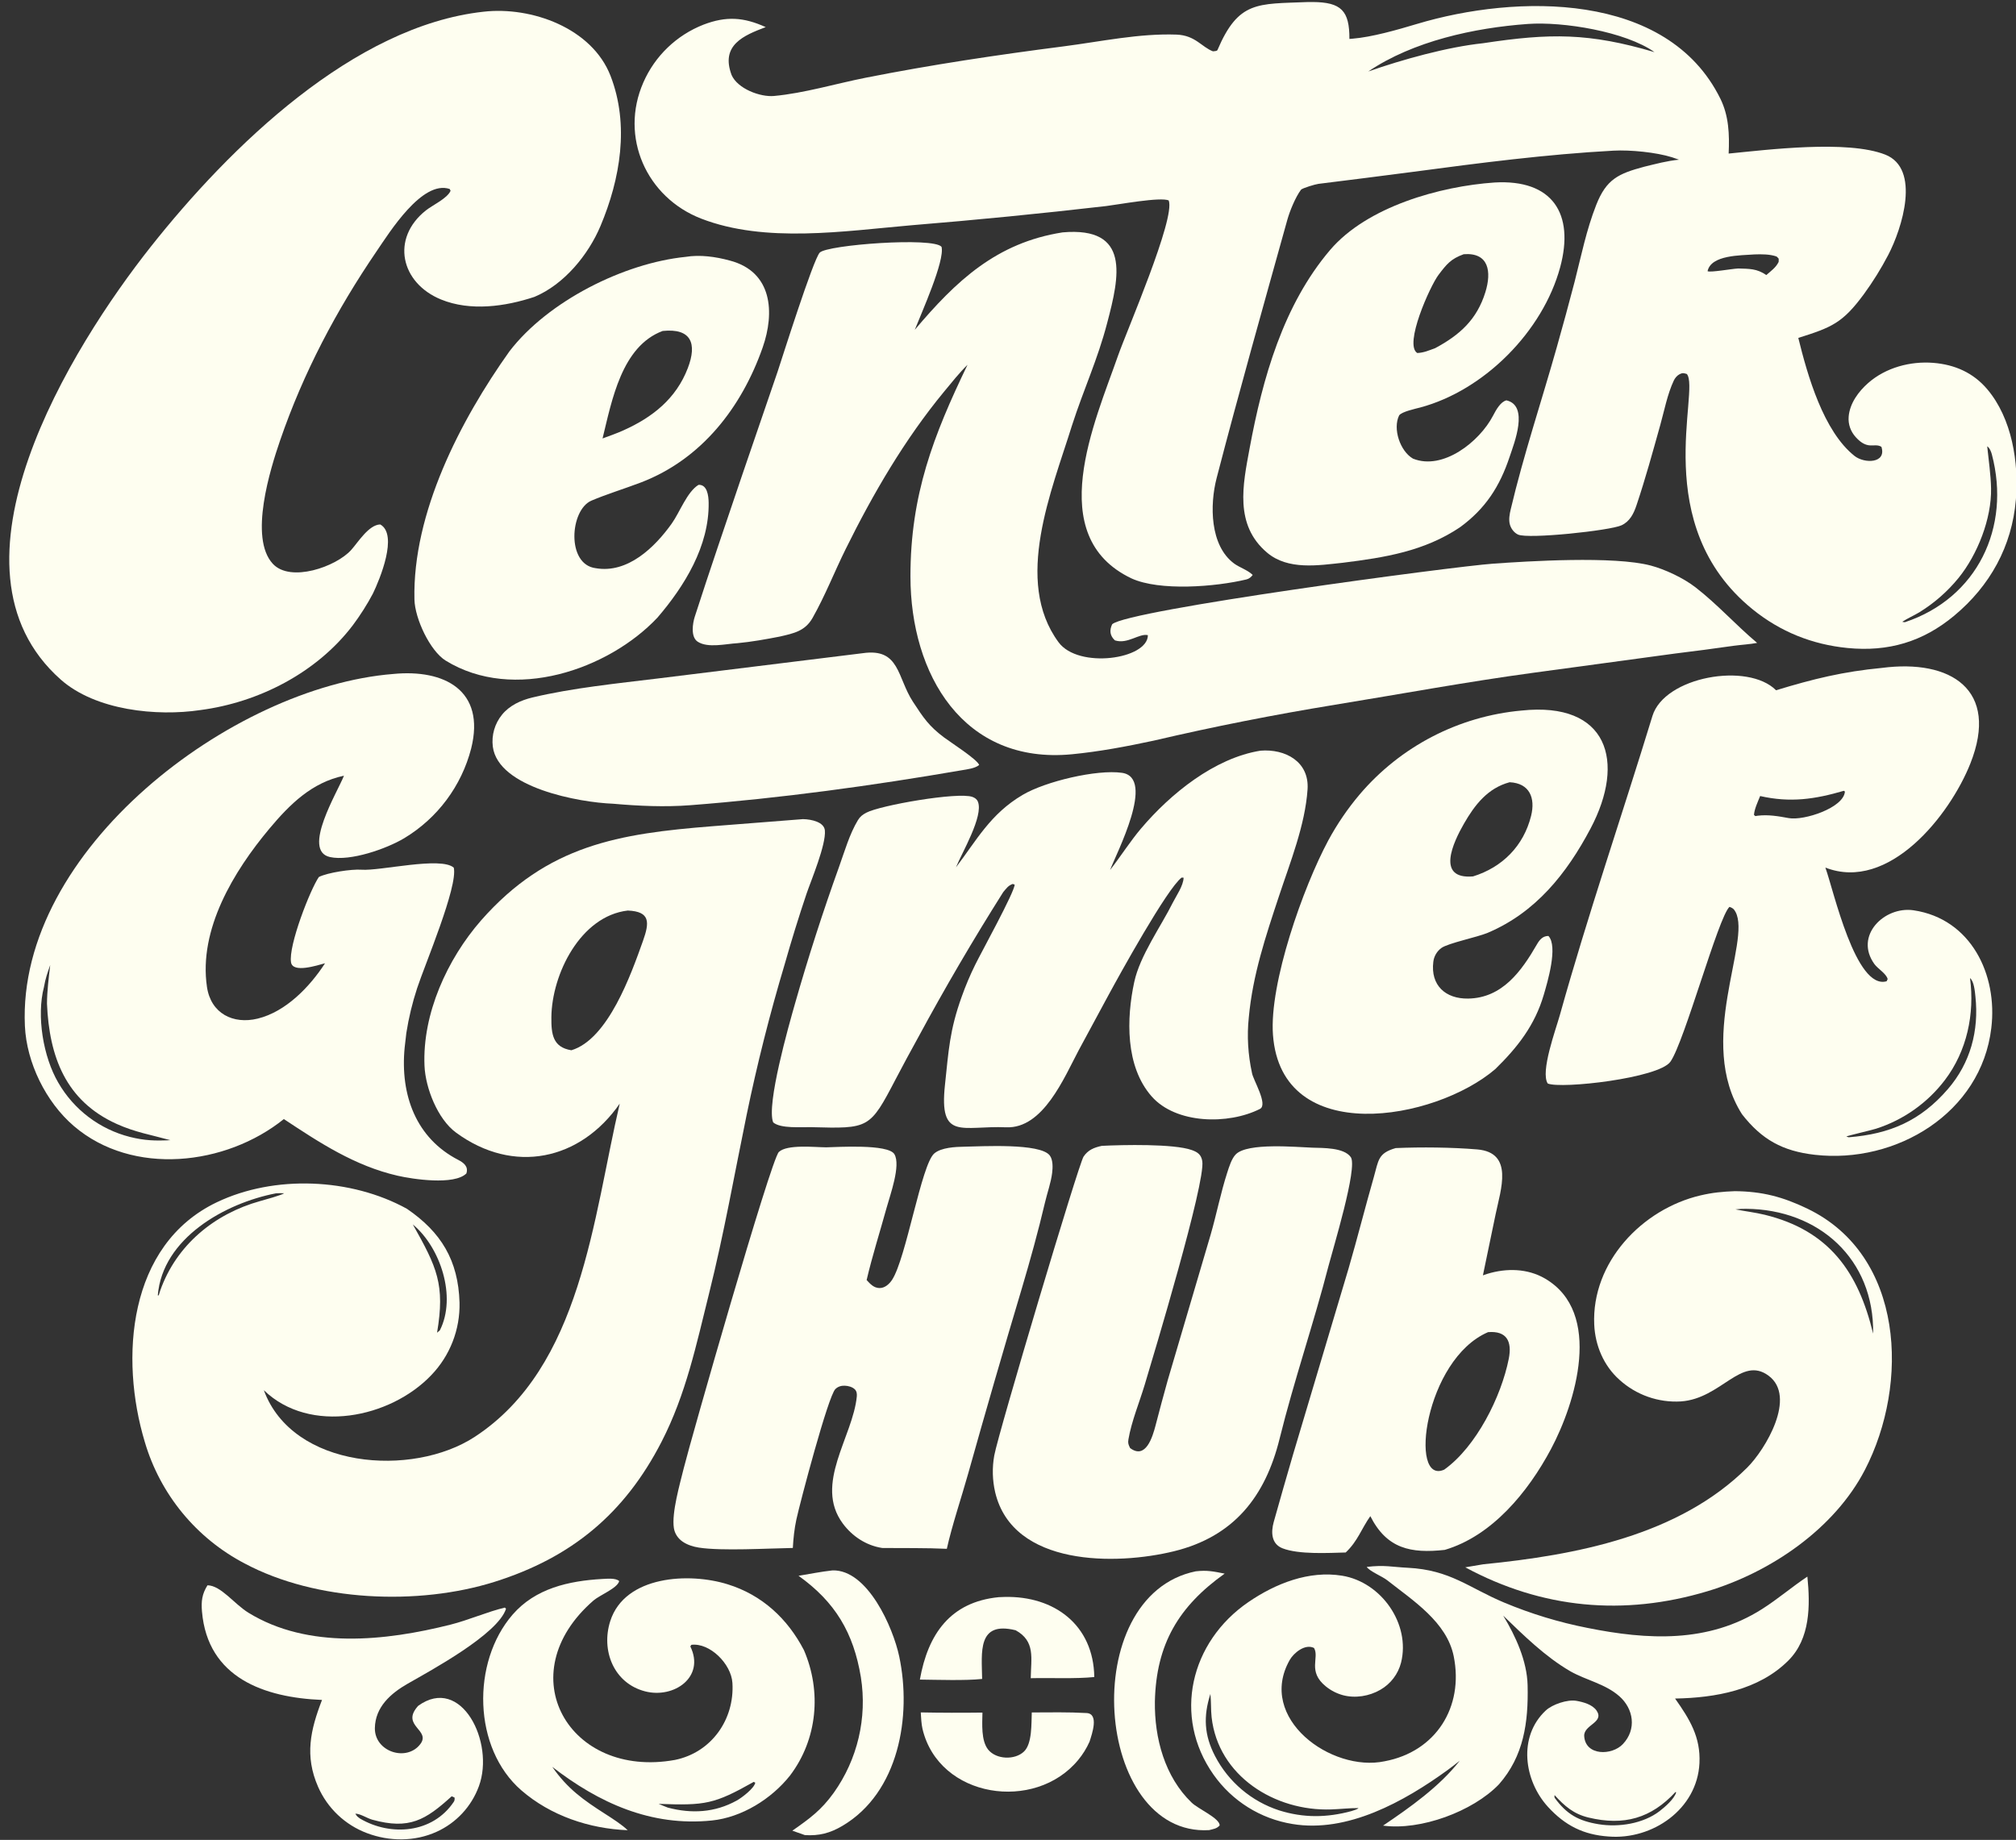 <svg width="298" height="272" viewBox="0 0 298 272" fill="none" xmlns="http://www.w3.org/2000/svg">
<rect x="0" y="0" width="298" height="272" fill="#333333" stroke="none"/>
<g clip-path="url(#clip0_2902_2630)">
<path d="M194.026 0.298C198.264 0.326 199.487 1.589 199.466 5.755C199.524 5.751 199.583 5.747 199.642 5.742L199.936 5.717C202.773 5.489 206.54 4.413 209.459 3.537C224.106 -0.857 246.44 -1.336 254.297 14.583C255.556 17.136 255.654 19.859 255.525 22.702C261.283 22.138 273.079 20.663 278.665 22.855C283.945 24.929 281.183 33.739 279.095 37.727C278.05 39.725 276.858 41.643 275.529 43.464C272.364 47.773 270.748 48.401 265.82 49.954C267.189 55.516 269.528 63.745 274.131 67.403C275.585 68.559 278.89 68.524 278.108 66.061C277.638 65.737 277.021 65.866 276.474 65.85C275.579 65.823 274.88 65.253 274.302 64.613C273.553 63.785 273.172 62.719 273.263 61.603C273.422 59.636 274.716 57.878 276.159 56.613C278.754 54.339 282.382 53.37 285.785 53.643C288.945 53.896 291.68 55.098 293.747 57.537C297.403 61.853 298.442 68.398 297.981 73.877C297.402 80.765 294.159 86.615 288.864 91.022C284.223 94.886 279.125 96.384 273.116 95.798C267.877 95.287 263.164 93.395 259.07 90.08C243.674 77.616 251.359 57.739 249.348 55.292C248.923 55.162 248.727 55.089 248.295 55.309C247.909 55.504 247.597 55.876 247.416 56.261C246.473 58.263 246.016 60.686 245.42 62.819C244.313 66.782 243.214 70.797 241.903 74.697C241.486 75.939 240.925 77.079 239.686 77.658C238.012 78.439 225.891 79.724 224.395 79.029C223.81 78.758 223.368 78.169 223.192 77.559C222.986 76.842 223.143 76.004 223.311 75.295C225.207 67.256 227.872 59.313 230.114 51.356C231.029 48.125 231.911 44.884 232.76 41.635C233.741 37.794 234.487 34.022 235.943 30.312C237.447 26.482 239.227 25.672 243.042 24.648C244.779 24.226 246.405 23.781 248.188 23.607C247.851 23.48 247.51 23.363 247.167 23.255C244.8 22.512 240.983 22.137 238.494 22.273C228.633 22.809 218.709 24.092 208.924 25.398C204.235 26.024 199.571 26.59 194.885 27.182C194.41 27.242 192.533 27.807 192.312 28.045C191.493 29.141 190.648 31.207 190.29 32.493C186.755 45.184 183.153 57.918 179.843 70.662C178.809 74.64 178.832 80.66 182.426 83.309C183.236 83.905 184.406 84.252 185.172 84.994C184.929 85.314 184.643 85.563 184.245 85.659C179.668 86.762 171.417 87.413 167.255 85.509C154.155 79.279 161.834 62.408 165.27 52.566C166.524 48.973 173.772 32.282 172.76 29.638C171.608 29.067 165.191 30.263 163.516 30.461C153.917 31.571 144.3 32.519 134.67 33.306C124.794 34.164 113.113 35.991 103.644 32.318C95.557 29.182 91.558 20.248 95.097 12.191C96.809 8.275 100.008 5.2 103.988 3.644C107.364 2.353 109.943 2.538 113.187 4.008C109.929 5.239 106.484 6.66 108.143 11.09C109.036 13.126 112.38 14.376 114.42 14.188C118.892 13.774 123.552 12.364 127.958 11.492C137.677 9.568 147.4 8.116 157.22 6.854C162.739 6.144 168.371 4.915 173.937 5.116C176.701 5.232 177.621 6.955 179.295 7.587C179.472 7.564 179.89 7.568 179.962 7.398C183.069 0.099 185.883 0.602 193.192 0.306C193.47 0.299 193.748 0.296 194.026 0.298ZM293.744 65.977C293.951 68.027 294.272 70.138 294.314 72.179C294.408 76.664 292.305 82.001 289.493 85.46C287.863 87.455 285.91 89.164 283.716 90.515C282.863 91.031 282.028 91.371 281.189 91.92C281.319 91.944 281.449 91.991 281.581 91.981C292.254 88.433 297.284 77.98 294.433 67.182C294.324 66.77 294.108 66.219 293.744 65.977ZM262.612 37.923C261.668 37.575 260.351 37.57 259.342 37.612C257.29 37.77 252.923 37.672 252.408 40.089C252.777 40.319 255.963 39.738 256.939 39.69C258.599 39.746 259.684 39.692 261.092 40.661C261.797 40.047 262.524 39.54 262.915 38.717C262.913 38.091 263.025 38.34 262.612 37.923ZM244.566 7.707C240.263 4.663 231.034 3.161 225.82 3.544C217.939 4.112 208.898 6.075 202.256 10.567C207.245 8.817 213.938 6.944 219.222 6.39C229.141 4.881 234.898 4.849 244.566 7.707Z" fill="#FEFEF0"/>
<path d="M118.702 121.094C119.967 121.121 121.816 121.527 121.931 122.764C122.126 124.873 119.885 130.172 119.226 132.104C118.056 135.584 116.971 139.09 115.97 142.621C113.784 149.924 111.917 157.319 110.373 164.784C108.534 173.719 107.029 182.337 104.812 191.223C102.929 198.768 101.411 206.099 97.789 213.144C92.326 223.768 84.491 230.268 73.103 233.849C61.807 237.401 46.741 236.766 36.202 231.153C29.035 227.422 23.694 220.936 21.408 213.186C17.677 200.816 18.872 184.035 32.046 177.736C40.578 173.658 51.88 174.144 60.145 178.697C65.2 182.147 67.744 186.323 67.927 192.564C68.021 196.553 66.518 200.415 63.753 203.291C57.718 209.632 45.813 212.106 39.001 205.52C43.271 217.162 60.96 218.434 70.169 212.418C85.985 202.085 87.658 179.983 91.607 163.155C85.776 171.551 75.903 173.672 67.403 167.432C64.695 165.443 62.892 160.859 62.749 157.569C62.416 149.883 66.12 141.778 71.113 136.066C80.948 124.886 91.527 123.243 105.272 122.146L118.702 121.094ZM61.025 181.016C64.592 187.359 65.81 189.892 64.606 197.018L65.012 196.677C67.533 191.733 65.106 184.394 61.025 181.016ZM41.999 176.405C41.548 176.394 41.247 176.376 40.794 176.414C33.303 177.856 24.023 183.021 23.324 191.501L23.459 191.494L23.696 190.752C26.087 184.033 31.722 179.436 38.435 177.564C39.034 177.397 41.644 176.682 41.999 176.405ZM92.797 134.609C85.8 135.419 81.571 144.019 81.504 150.368C81.478 152.871 81.702 154.818 84.458 155.264C89.89 153.638 93.287 144.028 95.037 139.116C96.014 136.376 96.152 134.75 92.797 134.609Z" fill="#FEFEF0"/>
<path d="M71.482 1.731C78.547 0.925 87.51 4.138 90.254 11.229C93.053 18.461 91.698 26.436 88.759 33.42C86.966 37.678 83.382 42.057 79 43.889C74.653 45.333 69.516 46.038 65.203 44.279C59.22 41.837 57.735 35.25 62.955 31.105C63.94 30.323 66.112 29.339 66.603 28.207L66.475 27.939C62.404 26.564 57.565 34.372 55.673 37.138C49.732 45.852 44.842 55.097 41.399 65.125C39.952 69.338 36.773 79.493 40.322 83.342C42.926 86.167 49.679 83.784 51.908 81.307C52.91 80.194 54.513 77.563 56.21 77.532C58.898 79.04 56.122 85.684 55.125 87.747C54.255 89.385 53.26 90.954 52.149 92.439C46.833 99.434 38.263 103.839 29.625 104.971C23.18 105.934 14.146 105.038 8.98 100.466C-9.805 83.841 10.677 51.148 22.259 36.509C34.003 21.666 52.303 3.825 71.482 1.731Z" fill="#FEFEF0"/>
<path d="M157.075 34.353C167.14 33.474 165.483 40.862 163.66 47.745C162.24 53.193 160.22 57.442 158.457 62.901C155.484 72.482 149.779 85.874 156.476 94.95C159.414 98.932 169.676 97.465 169.677 93.898C168.375 93.602 166.689 95.27 164.808 94.671C164.068 94.001 163.962 93.189 164.4 92.284C166.677 90.166 214.823 83.744 220.71 83.328C225.761 82.97 238.566 82.153 244.038 83.615C246.102 84.167 248.828 85.434 250.628 86.83C253.89 89.361 256.47 92.287 259.735 95.044C258.739 95.238 257.324 95.325 256.247 95.472C253.372 95.884 250.492 96.265 247.609 96.615L226.659 99.458C216.836 100.791 207.143 102.587 197.367 104.181C188.335 105.655 179.461 107.406 170.555 109.488C166.475 110.365 162.455 111.119 158.456 111.505C142.389 113.057 134.589 99.699 134.58 85.218C134.573 73.147 137.978 64.387 143.017 53.926C141.809 55.112 140.634 56.586 139.551 57.899C133.719 64.968 129.051 72.988 124.999 81.185C123.326 84.57 121.974 88.06 120.112 91.348C119.006 93.302 117.328 93.63 115.273 94.105C113.284 94.497 111.047 94.893 109.023 95.084C107.288 95.18 104.666 95.845 103.144 94.874C102.061 94.183 102.385 92.144 102.699 91.169C104.944 84.2 107.35 77.209 109.69 70.277L114.939 54.956C115.538 53.163 120.206 38.356 121.172 37.344C122.273 36.19 138.014 35.014 139.176 36.493C139.691 38.528 136.217 46.226 135.223 48.754C141.324 41.53 147.296 35.881 157.075 34.353Z" fill="#FEFEF0"/>
<path d="M278.2 98.737C288.326 97.42 295.597 101.93 291.253 112.875C288.213 120.535 279.195 131.908 269.823 128.26C271.026 131.557 274.29 146.403 278.878 145.062L279.028 144.74C278.835 143.936 277.574 143.217 277.078 142.534C274.033 138.334 278.55 133.932 282.863 134.573C291.364 135.836 295.306 144.103 294.35 151.976C292.863 164.56 280.274 172.088 268.27 170.719C263.498 170.175 260.419 168.47 257.496 164.72C250.662 153.959 258.904 139.227 256.542 134.816C256.3 134.364 256.122 134.232 255.649 134.064C254.007 135.541 248.986 154.032 246.917 156.956C245.19 159.395 230.768 161.017 228.784 160.18C227.657 158.472 229.986 152.169 230.572 150.067C234.72 135.207 239.749 120.597 244.26 105.843C246.035 100.038 258.35 97.846 262.532 102.044C268.055 100.361 272.427 99.286 278.2 98.737ZM291.205 144.594C291.906 149.902 290.755 155.363 287.487 159.67C284.913 163.053 281.361 165.564 277.312 166.862C276.643 167.083 273.03 167.907 272.918 168.022L273.277 168.129C279.353 167.643 283.861 165.704 287.916 161.022C291.262 157.159 292.541 152.372 292.001 147.32C291.919 146.554 291.801 145.082 291.205 144.594ZM272.556 116.906C268.238 118.169 264.624 118.689 260.179 117.682C259.836 118.538 259.337 119.578 259.266 120.467L259.472 120.646L259.826 120.588C261.384 120.4 262.879 120.663 264.409 120.943C266.635 121.351 272.544 119.428 272.71 117.018L272.556 116.906Z" fill="#FEFEF0"/>
<path d="M58.129 99.635C65.669 98.899 71.793 102.045 69.651 110.64C68.222 116.192 64.667 120.96 59.754 123.914C57.127 125.484 51.776 127.361 48.775 126.701C44.553 125.772 49.912 117.058 50.842 114.677C46.091 115.675 42.837 118.9 39.808 122.521C34.564 128.789 29.334 137.386 30.594 145.906C31.174 149.829 34.457 151.471 38.093 150.584C42.27 149.565 45.81 145.858 48.046 142.403C46.858 142.724 43.296 143.888 43.022 142.281C42.6 139.812 45.873 131.472 47.133 129.65C48.428 128.994 51.969 128.463 53.435 128.573C56.198 128.781 65.163 126.583 67.075 128.27C67.72 131.047 62.791 142.629 61.662 146.081C60.951 148.243 60.417 150.459 60.065 152.707C59.974 153.425 59.891 154.144 59.816 154.864C59.13 161.942 61.541 168.271 67.721 171.464C68.562 171.898 69.27 172.455 68.939 173.477C67.142 175.249 61.026 174.33 58.754 173.807C52.434 172.35 47.267 168.948 41.959 165.436C33.381 172.338 19.61 173.907 10.92 166.47C6.779 162.925 3.926 157.093 3.68 151.672C2.5 125.675 34.243 101.532 58.129 99.635ZM7.422 142.664C6.988 143.916 6.728 144.62 6.497 145.926C5.383 150.19 6.379 156.226 8.611 160.047C10.912 164.046 14.735 166.943 19.207 168.077C21.39 168.621 22.978 168.67 25.186 168.557C22.328 167.767 19.993 167.394 17.257 166.16C9.7 162.754 7.278 156.195 6.945 148.373C6.956 146.472 7.203 144.554 7.422 142.664Z" fill="#FEFEF0"/>
<path d="M186.313 110.976C189.991 110.674 193.554 112.6 193.28 116.692C192.927 121.981 190.701 127.496 189.044 132.512C187.084 138.44 185.169 144.141 184.596 150.405C184.3 153.147 184.482 155.936 185.066 158.621C185.2 159.585 187.495 163.304 186.24 163.938C181.579 166.295 173.836 166.178 170.235 162.087C166.311 157.629 166.511 150.526 167.66 145.181C168.501 141.27 171.608 136.968 173.378 133.409C173.914 132.359 174.911 130.959 174.959 129.753L174.669 129.737C172.519 131.338 165.433 144.193 163.831 147.154L159.475 155.218C157.281 159.344 154.198 166.885 148.729 166.653C142.219 166.377 138.784 168.705 139.682 160.381C140.225 155.344 140.351 152.372 142.153 147.355C142.723 145.747 143.387 144.174 144.141 142.644C144.98 140.919 149.993 131.84 149.982 130.774L149.688 130.679C148.995 130.951 148.806 131.288 148.3 131.874C143.86 138.899 139.661 146.074 135.712 153.386C134.587 155.417 133.486 157.462 132.408 159.519C128.562 166.894 128.461 166.859 119.933 166.634C118.447 166.595 115.39 166.88 114.289 165.925C113.251 163.334 116.606 151.561 117.504 148.408C119.439 141.611 121.65 134.755 124.041 128.106C124.846 125.866 125.575 123.302 126.81 121.255C127.137 120.711 127.508 120.436 128.06 120.142C130.107 119.052 141.594 117.044 143.74 117.809C144.108 117.94 144.408 118.159 144.554 118.524C145.405 120.647 142.196 126.048 141.308 128.223C144.341 124.25 146.396 120.304 151.186 117.5C154.555 115.511 162.143 113.718 165.847 114.249C170.877 114.969 165.022 126.142 164.093 128.611C165.609 126.664 167.102 124.324 168.675 122.471C173.026 117.344 179.499 112.075 186.313 110.976Z" fill="#FEFEF0"/>
<path d="M128.103 189.235C128.639 189.815 129.154 190.403 130.009 190.417C130.789 190.431 131.458 189.824 131.861 189.209C133.951 186.026 136.19 172.149 138.102 170.518C139.141 169.631 141.246 169.54 142.578 169.519C145.086 169.478 153.752 168.961 155.17 170.812C155.669 171.462 155.62 172.626 155.527 173.388C155.346 174.86 154.817 176.289 154.478 177.731C153.463 182.044 152.29 186.276 151.03 190.523C148.308 199.621 145.665 208.743 143.102 217.887C142.121 221.379 140.719 225.532 139.957 228.967C136.97 228.823 133.486 228.874 130.466 228.847C130.421 228.842 130.376 228.839 130.331 228.832C128.012 228.461 125.967 227.104 124.579 225.225C120.276 219.4 126.08 212.416 126.651 206.437C126.686 206.07 126.639 205.659 126.359 205.391C125.976 205.024 125.382 204.872 124.861 204.853C124.344 204.834 123.86 204.985 123.484 205.351C122.408 206.399 118.249 222.176 117.717 224.638C117.416 226.037 117.276 227.414 117.194 228.841C113.571 228.9 106.684 229.312 103.306 228.788C102.471 228.658 101.577 228.381 100.881 227.891C100.212 227.42 99.739 226.721 99.611 225.907C99.258 223.659 100.501 219.376 101.073 217.042C102.049 213.064 113.947 171.427 115.127 170.302C116.341 169.144 120.428 169.602 122.119 169.613C123.694 169.586 131.295 169.083 132.209 170.63C133.183 172.278 131.58 176.644 131.047 178.578C130.084 182.077 128.944 185.635 128.103 189.235Z" fill="#FEFEF0"/>
<path d="M162.868 169.395C165.943 169.241 173.501 169.067 176.171 170.017C177.05 170.33 177.568 170.708 177.719 171.664C178.218 174.824 170.544 200.258 169.213 204.698C168.424 207.328 167.26 210.107 166.801 212.792C166.706 213.346 166.805 213.58 167.052 214.073C169.372 215.817 170.372 212.4 170.807 210.749C171.397 208.513 171.977 206.267 172.611 204.043L178.959 182.509C179.831 179.487 180.434 176.364 181.399 173.374C181.67 172.532 182.052 171.267 182.682 170.641C184.436 168.898 191.607 169.58 193.962 169.663C195.541 169.719 198.657 169.623 199.673 171.068C200.727 172.566 197.006 184.721 196.384 187.123C194.194 195.632 191.267 204.114 189.149 212.685C187.038 221.231 182.406 227.16 173.511 229.334C164.992 231.416 149.734 231.606 147.109 220.63C146.69 218.833 146.643 216.971 146.972 215.156C147.585 211.803 159.437 172.08 160.166 170.991C160.838 169.988 161.729 169.64 162.868 169.395Z" fill="#FEFEF0"/>
<path d="M101.33 37.976C103.468 37.622 105.773 37.947 107.853 38.512C114.207 40.159 114.534 46.235 112.738 51.362C109.627 60.245 103.693 67.892 94.758 71.317C92.442 72.205 89.612 73.074 87.424 74.011C84.232 75.378 83.689 83.46 88.057 83.997C92.781 84.822 96.804 80.903 99.304 77.385C100.491 75.714 101.559 72.71 103.256 71.676C104.548 71.612 104.737 73.299 104.751 74.333C104.84 80.726 101.193 86.633 97.169 91.322C89.924 98.989 75.924 103.847 65.884 97.664C63.582 96.247 61.326 91.47 61.261 88.623C60.968 75.835 68.047 62.139 75.305 51.938C81.019 44.49 92.257 38.893 101.33 37.976ZM101.671 54.42C103.063 50.789 102.193 48.493 97.954 48.928C91.887 51.189 90.447 59.195 89.068 64.818C90.084 64.441 91.174 64.065 92.156 63.619C96.452 61.693 99.938 58.941 101.671 54.42Z" fill="#FEFEF0"/>
<path d="M202.028 231.643C204.658 231.325 205.718 231.652 208.097 231.77C214.389 232.085 217.127 234.731 222.33 236.91C226.296 238.571 230.421 239.826 234.64 240.657C243.545 242.45 252.509 242.929 260.449 237.883C262.834 236.367 264.829 234.631 267.163 233.076C267.592 237.36 267.601 242.231 264.355 245.48C259.98 249.86 253.543 251.002 247.606 251.102C249.776 254.176 251.395 256.806 251.21 260.651C250.882 267.465 244.26 272.02 237.779 271.498C234.082 271.245 231.363 269.892 228.829 267.128C225.271 263.245 224.35 256.735 228.491 252.87C229.456 251.97 231.69 251.201 233.036 251.443C234.017 251.62 235.383 251.971 236.011 252.896C237.19 254.67 234.059 254.972 234.174 256.674C234.371 259.591 238.271 259.551 239.895 257.83C241.962 255.639 241.461 252.599 239.364 250.758C237.264 248.914 234.49 248.414 232.105 247.062C228.412 244.909 225.255 241.798 222.199 238.844C224.043 241.879 225.724 245.561 225.808 249.145C225.936 254.638 225.235 259.61 221.569 263.786C217.702 267.808 209.954 270.644 204.44 269.888C208.385 267.226 212.81 264.102 215.772 260.295C215.186 260.771 214.588 261.231 213.978 261.676C207.571 266.323 199.156 271.017 191.031 269.646C186.33 268.882 182.134 266.259 179.389 262.367C173.305 253.755 175.937 242.725 184.54 236.838C188.549 234.095 193.478 232.14 198.391 232.943C204.184 233.891 208.523 240.072 207.102 245.788C206.668 247.487 205.563 248.938 204.04 249.807C202.412 250.756 200.328 251.096 198.498 250.603C197.583 250.352 196.73 249.914 195.993 249.316C193.215 247.075 195.075 245.067 194.237 243.626C192.897 242.958 191.222 244.383 190.648 245.393C185.753 254.017 196.793 262.043 204.678 260.374C212.241 258.956 216.402 252.369 214.884 244.851C213.864 239.802 208.9 236.648 205.071 233.628C204.321 233.035 202.44 232.289 202.028 231.643ZM247.681 264.906C244.068 268.806 240.047 269.955 234.8 268.692C232.604 268.164 231.271 266.995 229.792 265.377C229.78 265.723 229.748 265.593 229.81 265.78C231.583 268.216 233.337 269.2 236.325 269.685C239.284 270.166 242.898 269.597 245.308 267.754C246.102 267.145 247.497 265.931 247.761 264.98L247.681 264.906ZM178.918 250.422C177.867 253.708 177.986 256.488 179.597 259.592C181.581 263.421 184.996 266.314 189.101 267.641C192.697 268.771 196.139 268.721 199.758 267.743C200.062 267.636 200.653 267.496 200.803 267.295C199.529 267.287 198.087 267.449 196.766 267.495C188.461 267.782 180.063 262.574 179.095 253.847C178.973 252.749 179.042 251.505 178.918 250.422Z" fill="#FEFEF0"/>
<path d="M224.911 105.043C237.657 103.696 240.366 112.546 235.112 122.481C231.584 129.154 226.989 134.918 219.885 137.911C218.36 138.553 214.065 139.425 213.062 140.145C212.398 140.63 211.967 141.369 211.87 142.186C211.436 145.681 213.685 147.677 217.019 147.623C222.08 147.541 224.916 143.542 227.188 139.604C227.584 138.918 228.051 138.366 228.882 138.366C230.342 139.883 228.732 145.237 228.196 147.066C226.876 151.572 224.325 154.822 221.033 158.045C212.082 165.712 189.398 169.686 188.167 152.991C187.605 145.361 192.624 131.183 196.333 124.263C197.644 121.834 199.203 119.548 200.985 117.441C207.029 110.334 215.62 105.883 224.911 105.043ZM223.15 115.641C219.916 116.506 217.993 118.981 216.388 121.784C214.844 124.48 212.186 130.039 217.747 129.561C222.072 128.218 225.222 125.057 226.325 120.601C226.971 117.993 226.127 115.784 223.15 115.641Z" fill="#FEFEF0"/>
<path d="M206.307 169.725C210.13 169.563 214.545 169.607 218.346 169.922C223.82 170.376 221.823 175.89 221.085 179.475L219.201 188.539C219.424 188.457 219.648 188.381 219.875 188.311C222.693 187.454 225.791 187.512 228.359 189.001C237.03 194.03 232.878 207.44 229.26 214.225C225.872 220.578 220.549 227.068 213.558 229.127C208.541 229.675 204.994 228.961 202.558 224.139C201.227 226.025 200.706 227.822 198.919 229.51C196.376 229.575 191.986 229.832 189.583 228.894C187.939 228.252 187.848 226.558 188.277 225.01C189.193 221.713 190.163 218.38 191.123 215.068L199.35 187.499C200.65 183.027 201.791 178.491 203.074 174.013C203.779 171.553 203.661 170.483 206.307 169.725ZM223.023 200.869C223.53 198.299 222.723 196.711 219.964 196.936C210.592 200.954 208.185 219.652 213.487 217.258C218.216 213.879 221.915 206.474 223.023 200.869Z" fill="#FEFEF0"/>
<path d="M256.436 176.094C260.477 176.133 263.502 176.919 267.16 178.679C281.522 185.588 282.241 204.59 275.67 217.289C271.167 225.992 261.765 232.433 252.347 235.252C240.055 238.931 227.984 237.848 216.592 231.703L219.261 231.253C232.963 229.892 248.13 227.027 258.256 216.972C260.959 214.288 265.637 206.481 261.418 203.369C257.366 200.38 254.446 206.763 248.468 207.179C245.13 207.379 241.854 206.224 239.379 203.976C237.055 201.904 235.796 198.918 235.655 195.828C235.238 186.632 242.72 178.741 251.361 176.721C253.171 176.298 254.579 176.168 256.436 176.094ZM258.086 178.704C257.566 178.696 257.047 178.723 256.531 178.786C257.98 179.076 259.421 179.232 260.86 179.584C270.373 181.912 274.687 188.038 276.881 197.157C277.061 186.132 268.859 178.774 258.086 178.704Z" fill="#FEFEF0"/>
<path d="M220.934 26.979C229.445 26.489 232.779 31.552 230.615 39.528C228.052 48.975 219.409 57.706 209.937 60.241C209.289 60.415 207.226 60.848 206.822 61.4C205.84 63.375 206.956 66.7 208.862 67.8C213.293 69.588 218.691 65.292 220.678 61.487C221.162 60.559 221.815 59.393 222.676 59.185C226.054 59.955 223.815 65.532 223.154 67.518C221.683 71.942 219.562 75.218 215.793 77.961C210.516 81.496 204.712 82.419 198.546 83.188C194.852 83.584 190.393 84.317 187.298 81.7C182.433 77.586 183.715 71.672 184.718 66.261C186.632 55.93 189.689 45.09 196.614 36.955C202.069 30.548 212.877 27.527 220.934 26.979ZM216.363 37.582C214.46 38.278 213.865 39.017 212.634 40.641C211.401 42.268 207.48 50.965 209.503 52.188C210.499 52.137 211.208 51.808 212.146 51.468C215.787 49.515 218.314 47.241 219.566 43.188C220.493 40.19 220.104 37.296 216.363 37.582Z" fill="#FEFEF0"/>
<path d="M127.543 96.562C133.023 95.774 132.594 100.144 134.948 103.74C136.497 106.107 137.287 107.323 139.544 109.016C140.532 109.757 144.474 112.278 144.737 113.09C144.129 113.602 142.932 113.737 142.142 113.873C128.883 116.156 115.473 117.997 102.058 119.036C98.276 119.329 94.399 119.153 90.624 118.818C85.627 118.631 73.638 116.465 72.846 110.381C72.636 108.686 73.129 106.977 74.21 105.654C75.32 104.282 77.014 103.514 78.69 103.113C84.63 101.693 91.299 101.03 97.375 100.286L127.543 96.562Z" fill="#FEFEF0"/>
<path d="M90.208 239.648C92.374 232.898 101.908 232.438 107.566 234.215C112.664 235.793 116.428 239.311 118.838 243.952C121.462 250.044 120.846 257.116 116.783 262.479C114.039 265.947 109.652 268.679 105.216 269.132C96.225 270.05 88.526 266.53 81.636 261.203C83.898 264.453 86.222 266.09 89.518 268.198C90.503 268.829 91.989 269.787 92.782 270.567C87.115 270.346 81.402 268.43 77.072 264.68C69.888 258.458 69.671 245.736 75.772 238.695C79.141 234.807 84.076 233.712 88.995 233.426C89.717 233.398 90.994 233.248 91.528 233.735C91.291 234.782 88.655 235.806 87.733 236.605C75.154 247.515 84.132 263.01 99.766 260.177C105.157 259.082 108.596 254.202 108.265 248.798C108.092 245.98 104.924 242.823 102.198 243.161L102.042 243.396C104.261 247.932 99.618 251.138 95.364 250.042C90.708 248.842 88.819 243.979 90.208 239.648ZM111.416 263.422C105.57 266.72 104.257 266.93 97.362 266.673C97.755 266.835 98.323 267.088 98.709 267.223C102.229 268.159 105.673 267.966 108.899 266.184C109.66 265.763 111.476 264.381 111.643 263.549L111.416 263.422Z" fill="#FEFEF0"/>
<path d="M30.67 234.359C32.663 234.389 34.613 237.119 36.725 238.417C45.556 243.846 56.981 242.595 66.594 240.177C69.239 239.511 72.104 238.251 74.625 237.655L74.8 237.83C73.593 241.594 63.767 246.903 60.262 248.908C57.784 250.326 55.461 252.336 55.412 255.482C55.373 258.984 60.117 260.505 62.138 257.826C63.698 255.758 59.327 255.16 61.659 252.359L61.811 252.181C68.18 247.567 73.176 257.597 70.788 264.068C69.692 267.065 67.435 269.495 64.526 270.806C61.297 272.268 57.542 272.248 54.249 271C51.014 269.787 48.407 267.317 47.019 264.153C44.997 259.548 45.899 255.717 47.599 251.309C39.089 250.96 30.696 248.058 29.856 238.238C29.726 236.72 29.859 235.659 30.67 234.359ZM66.764 265.555C62.902 269.057 60.525 270.526 55.038 269.016C54.257 268.801 53.25 268.112 52.522 268.123C52.803 268.57 52.812 268.543 53.244 268.862C57.755 271.494 63.945 271.049 67.075 266.373C67.213 266.167 67.211 265.979 67.195 265.745C67.071 265.686 66.887 265.586 66.764 265.555Z" fill="#FEFEF0"/>
<path d="M123.061 232.158C128.255 232.012 132.019 240.622 132.921 244.881C134.789 253.692 132.877 265 124.51 269.932C122.697 271 121.084 271.422 118.972 271.288L117.121 270.638C119.691 268.84 121.38 267.621 123.242 265.035C126.764 260.088 128.205 253.956 127.254 247.958C126.169 241.371 123.456 236.826 118.038 232.956C119.773 232.673 121.287 232.355 123.061 232.158Z" fill="#FEFEF0"/>
<path d="M176.75 232.294C178.461 232.098 179.368 232.312 181.027 232.634C174.267 237.447 170.9 243.016 170.712 251.547C170.638 256.949 172.167 262.675 176.16 266.502C177.127 267.43 180.307 268.8 180.288 269.86C179.851 270.346 179.378 270.383 178.73 270.554C161.769 271.547 159.052 235.921 176.75 232.294Z" fill="#FEFEF0"/>
<path d="M147.627 236.116C147.917 236.101 148.208 236.09 148.498 236.083C155.871 235.911 161.648 240.252 161.754 247.922C158.923 248.21 155.354 248.022 152.361 248.095C152.406 245.122 153.07 242.632 150.135 241.01C144.428 239.593 145.118 244.274 145.177 248.204C142.726 248.473 138.562 248.328 135.973 248.3C137.166 241.595 140.456 236.824 147.627 236.116Z" fill="#FEFEF0"/>
<path d="M136.105 253.153C139.144 253.21 142.184 253.217 145.223 253.177C145.196 254.829 145.001 257.31 146.067 258.653C147.26 260.127 150.007 260.227 151.359 258.94C152.591 257.769 152.444 254.799 152.515 253.158C155.21 253.149 157.928 253.094 160.617 253.245C162.484 253.35 161.417 256.342 161.055 257.473C160.622 258.449 160.057 259.36 159.376 260.182C152.988 267.93 138.794 265.844 136.362 255.593C136.188 254.86 136.154 253.91 136.105 253.153Z" fill="#FEFEF0"/>
</g>
<defs>
<clipPath id="clip0_2902_2630">
<rect width="298" height="272" fill="white"/>
</clipPath>
</defs>
</svg>
